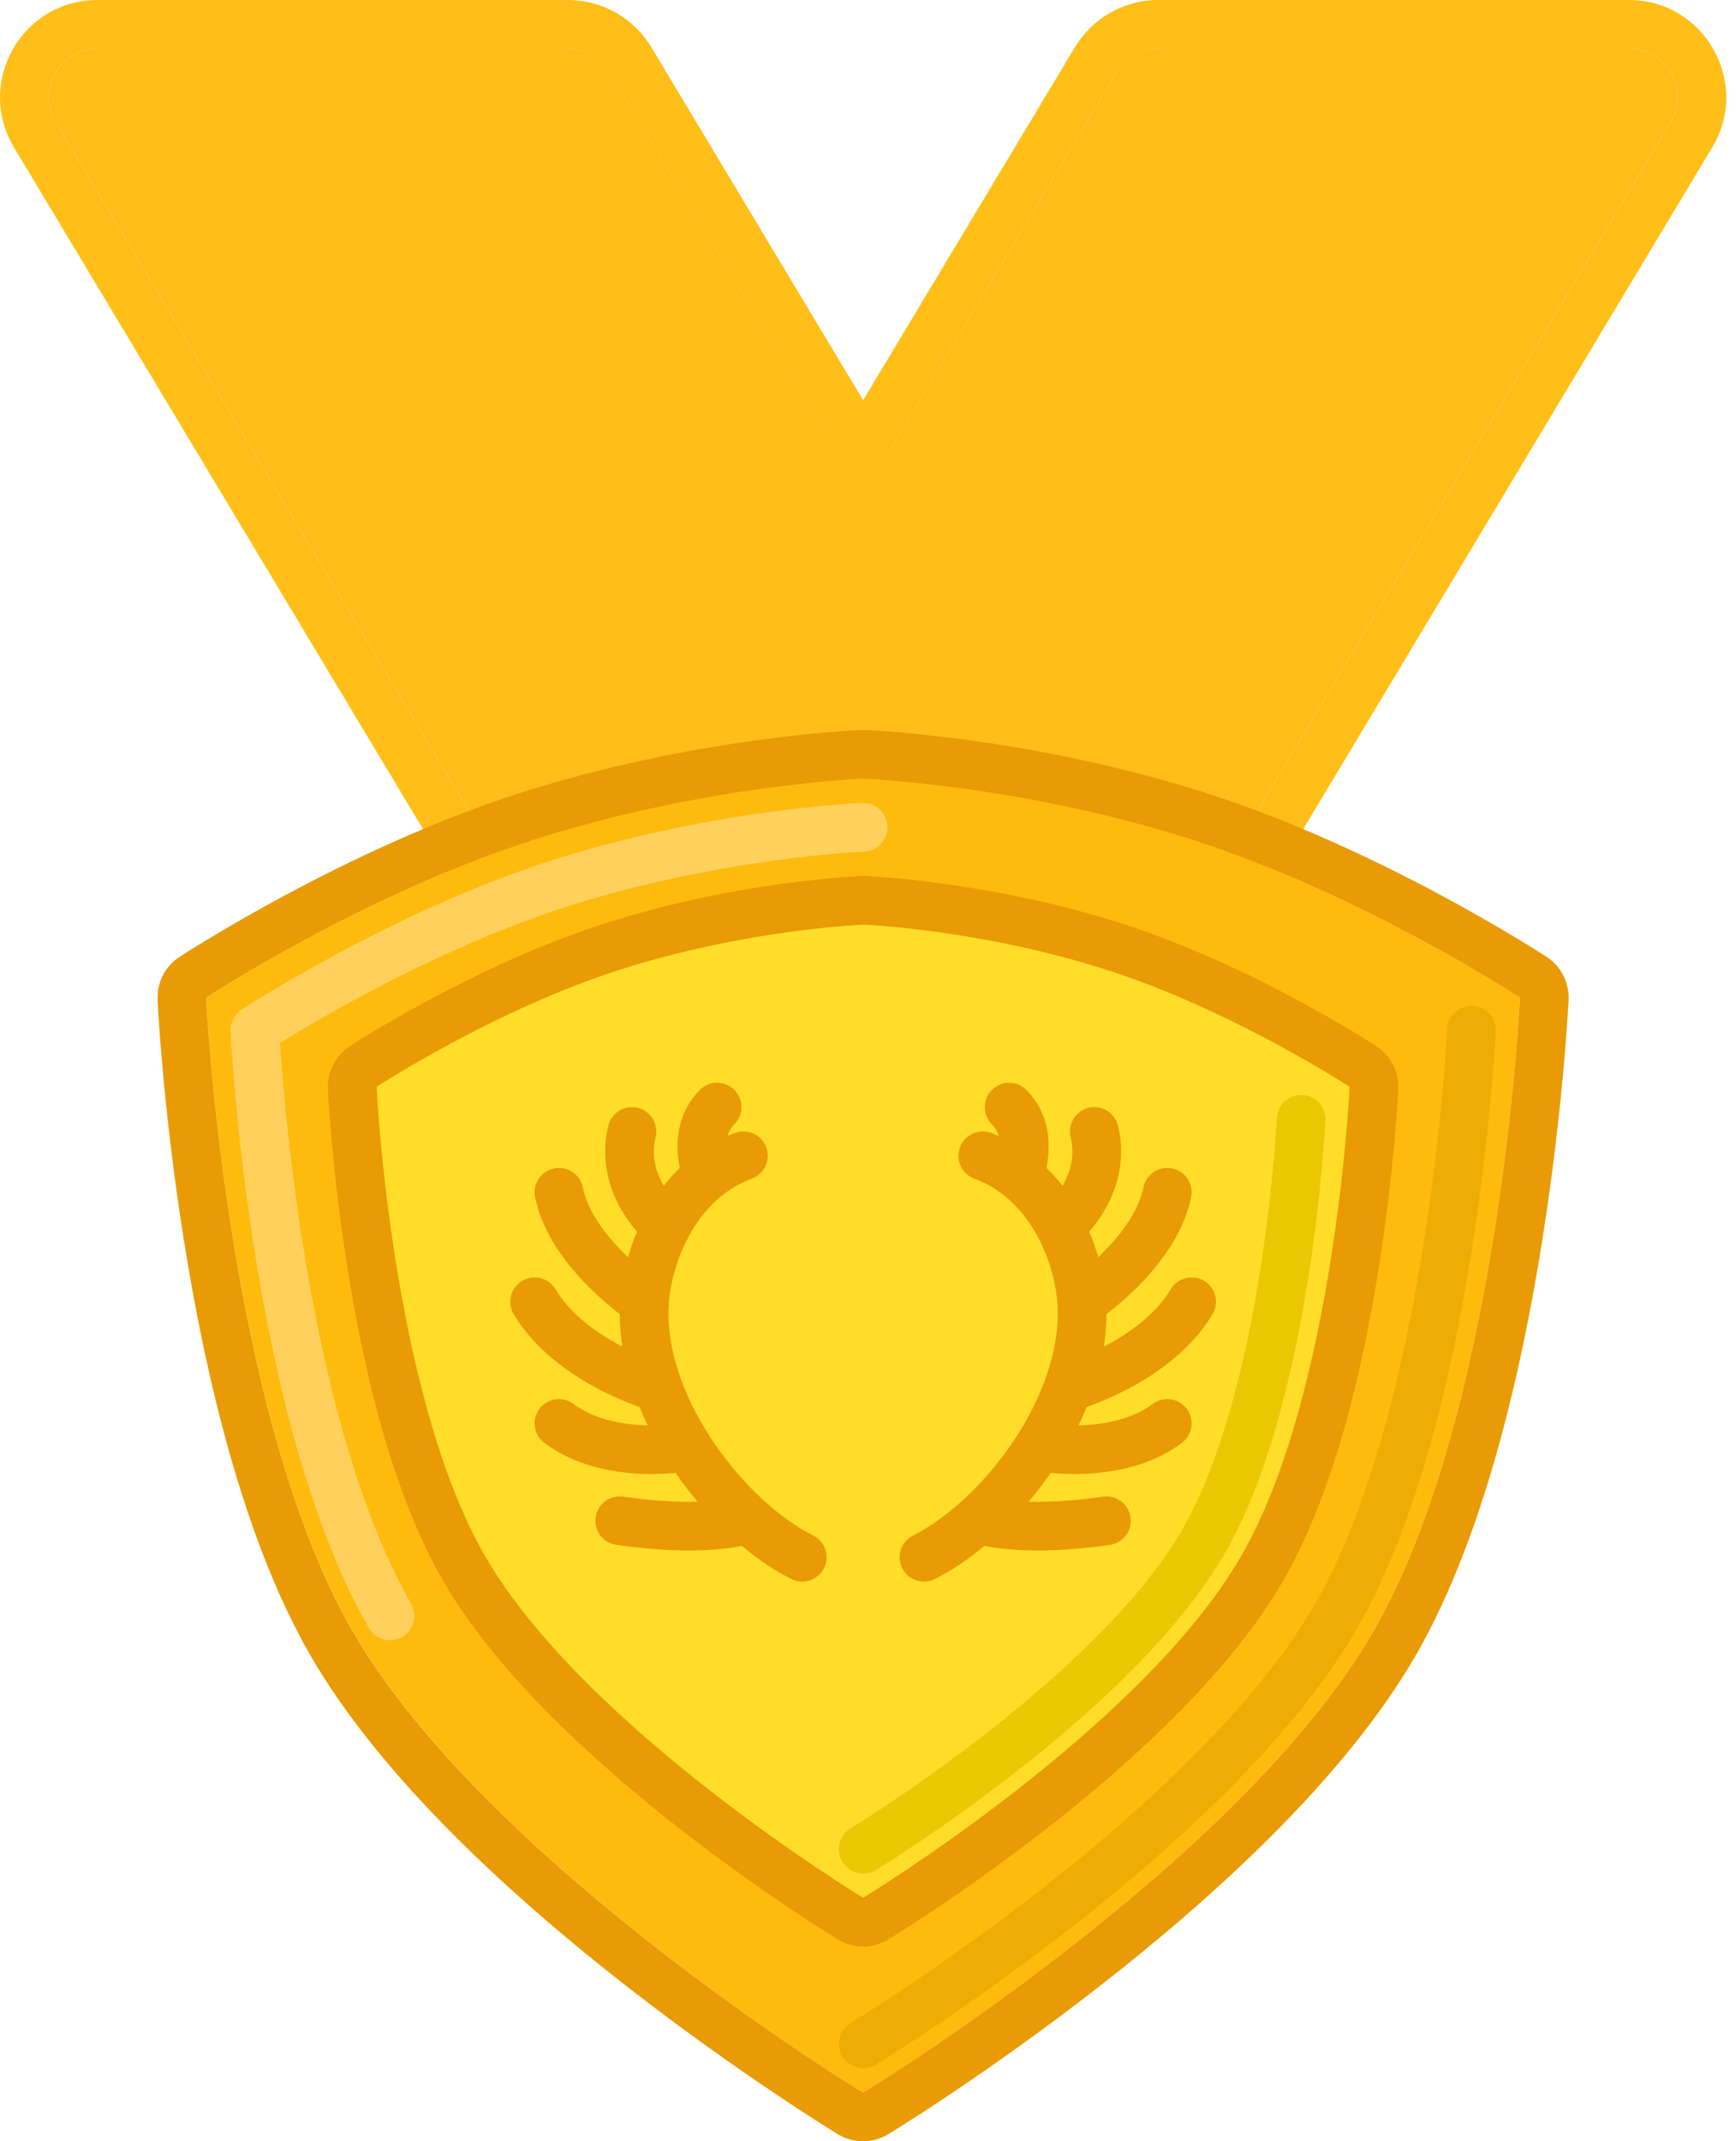 <svg width="30" height="37" viewBox="0 0 30 37" fill="none" xmlns="http://www.w3.org/2000/svg">
<path d="M10.536 1.249C10.384 0.996 10.11 0.841 9.815 0.841H1.685C1.032 0.841 0.628 1.554 0.964 2.114L10.046 17.251C10.198 17.504 10.472 17.659 10.767 17.659H18.897C19.55 17.659 19.954 16.946 19.618 16.385L10.536 1.249Z" fill="#FFBE18"/>
<path fill-rule="evenodd" clip-rule="evenodd" d="M9.814 0H1.684C0.377 0 -0.43 1.426 0.242 2.547L9.324 17.683C9.628 18.19 10.175 18.5 10.766 18.5H18.896C20.203 18.5 21.011 17.074 20.338 15.953L11.256 0.817C10.952 0.31 10.405 0 9.814 0ZM9.814 0.841C10.109 0.841 10.383 0.996 10.535 1.249L19.617 16.386C19.953 16.946 19.549 17.659 18.896 17.659H10.766C10.471 17.659 10.197 17.504 10.045 17.251L0.963 2.114C0.627 1.554 1.031 0.841 1.684 0.841H9.814Z" fill="#FFBE18"/>
<path fill-rule="evenodd" clip-rule="evenodd" d="M1.671 1.318C1.47 1.435 1.401 1.692 1.518 1.893L5.302 8.41C5.419 8.611 5.676 8.679 5.877 8.563C6.078 8.446 6.146 8.189 6.029 7.988L2.245 1.471C2.129 1.27 1.871 1.202 1.671 1.318Z" fill="#FFBE18"/>
<path d="M9.661 2.221C9.661 2.518 9.425 2.759 9.135 2.759C8.845 2.759 8.609 2.518 8.609 2.221C8.609 1.923 8.845 1.682 9.135 1.682C9.425 1.682 9.661 1.923 9.661 2.221Z" fill="#FFBE18"/>
<path d="M7.814 2.352C7.814 2.722 7.522 3.022 7.161 3.022C6.8 3.022 6.507 2.722 6.507 2.352C6.507 1.982 6.8 1.682 7.161 1.682C7.522 1.682 7.814 1.982 7.814 2.352Z" fill="#FFBE18"/>
<path d="M9.449 4.27C9.449 4.64 9.156 4.94 8.795 4.94C8.434 4.94 8.141 4.64 8.141 4.27C8.141 3.9 8.434 3.6 8.795 3.6C9.156 3.6 9.449 3.9 9.449 4.27Z" fill="#FFBE18"/>
<path d="M10.944 3.357C10.944 3.542 10.797 3.692 10.617 3.692C10.436 3.692 10.29 3.542 10.29 3.357C10.29 3.172 10.436 3.022 10.617 3.022C10.797 3.022 10.944 3.172 10.944 3.357Z" fill="#FFBE18"/>
<path d="M7.487 3.935C7.487 4.12 7.34 4.27 7.16 4.27C6.979 4.27 6.833 4.12 6.833 3.935C6.833 3.75 6.979 3.6 7.16 3.6C7.34 3.6 7.487 3.75 7.487 3.935Z" fill="#FFBE18"/>
<path d="M5.665 1.885C5.665 2.07 5.519 2.22 5.338 2.22C5.158 2.22 5.012 2.07 5.012 1.885C5.012 1.7 5.158 1.55 5.338 1.55C5.519 1.55 5.665 1.7 5.665 1.885Z" fill="#FFBE18"/>
<path d="M10.618 5.696C10.618 5.881 10.471 6.031 10.291 6.031C10.11 6.031 9.964 5.881 9.964 5.696C9.964 5.511 10.11 5.361 10.291 5.361C10.471 5.361 10.618 5.511 10.618 5.696Z" fill="#FFBE18"/>
<path d="M8.935 6.031C8.935 6.216 8.789 6.366 8.608 6.366C8.428 6.366 8.281 6.216 8.281 6.031C8.281 5.846 8.428 5.696 8.608 5.696C8.789 5.696 8.935 5.846 8.935 6.031Z" fill="#FFBE18"/>
<path d="M12.195 4.815C12.195 5.116 11.957 5.361 11.663 5.361C11.369 5.361 11.131 5.116 11.131 4.815C11.131 4.514 11.369 4.27 11.663 4.27C11.957 4.27 12.195 4.514 12.195 4.815Z" fill="#FFBE18"/>
<path d="M12.889 6.366C12.889 6.551 12.743 6.701 12.562 6.701C12.382 6.701 12.236 6.551 12.236 6.366C12.236 6.181 12.382 6.031 12.562 6.031C12.743 6.031 12.889 6.181 12.889 6.366Z" fill="#FFBE18"/>
<path d="M19.296 1.249C19.448 0.996 19.721 0.841 20.017 0.841H28.146C28.8 0.841 29.204 1.554 28.867 2.114L19.786 17.251C19.634 17.504 19.36 17.659 19.065 17.659H10.935C10.281 17.659 9.878 16.946 10.214 16.386L19.296 1.249Z" fill="#FFBE18"/>
<path fill-rule="evenodd" clip-rule="evenodd" d="M20.017 0H28.147C29.454 0 30.262 1.426 29.589 2.547L20.507 17.683C20.203 18.19 19.656 18.5 19.065 18.5H10.936C9.628 18.5 8.821 17.074 9.493 15.953L18.575 0.817C18.879 0.31 19.427 0 20.017 0ZM20.017 0.841C19.722 0.841 19.448 0.996 19.296 1.249L10.215 16.386C9.878 16.946 10.282 17.659 10.936 17.659H19.065C19.361 17.659 19.634 17.504 19.786 17.251L28.868 2.114C29.204 1.554 28.801 0.841 28.147 0.841H20.017Z" fill="#FFBE18"/>
<path fill-rule="evenodd" clip-rule="evenodd" d="M20.172 1.318C20.373 1.435 20.442 1.692 20.325 1.893L16.541 8.41C16.424 8.611 16.167 8.679 15.966 8.563C15.765 8.446 15.697 8.189 15.814 7.988L19.598 1.471C19.714 1.27 19.972 1.202 20.172 1.318Z" fill="#FFBE18"/>
<path d="M3.563 17.238C3.563 17.238 3.903 24.372 6.086 28.17C8.404 32.202 14.916 36.159 14.916 36.159C14.916 36.159 21.428 32.202 23.745 28.17C25.929 24.372 26.268 17.238 26.268 17.238C26.268 17.238 23.535 15.449 20.592 14.505C17.649 13.562 14.916 13.454 14.916 13.454C14.916 13.454 12.183 13.562 9.24 14.505C6.296 15.449 3.563 17.238 3.563 17.238Z" fill="#FFBB0D"/>
<path fill-rule="evenodd" clip-rule="evenodd" d="M3.102 16.535L3.563 17.239L2.723 17.279C2.708 16.981 2.853 16.698 3.102 16.535ZM14.915 13.455C14.882 12.614 14.882 12.614 14.881 12.614L14.878 12.615L14.87 12.615L14.842 12.616C14.819 12.617 14.785 12.619 14.742 12.622C14.655 12.627 14.531 12.635 14.373 12.648C14.057 12.674 13.608 12.719 13.066 12.793C11.983 12.943 10.513 13.214 8.982 13.705C7.443 14.198 5.973 14.907 4.899 15.485C4.359 15.776 3.913 16.036 3.601 16.225C3.445 16.319 3.322 16.395 3.237 16.449C3.195 16.476 3.162 16.497 3.139 16.511L3.113 16.528L3.105 16.533L3.102 16.535C3.102 16.535 3.102 16.535 3.563 17.239C2.723 17.279 2.723 17.279 2.723 17.279L2.723 17.286L2.724 17.303C2.725 17.318 2.726 17.34 2.727 17.367C2.731 17.423 2.735 17.505 2.742 17.609C2.756 17.817 2.779 18.117 2.812 18.488C2.879 19.23 2.992 20.26 3.175 21.412C3.535 23.685 4.183 26.549 5.356 28.59C6.602 30.756 8.922 32.837 10.852 34.34C11.831 35.102 12.734 35.734 13.393 36.176C13.722 36.398 13.992 36.572 14.179 36.691C14.273 36.751 14.347 36.797 14.398 36.828C14.423 36.844 14.443 36.856 14.456 36.864L14.472 36.874L14.477 36.877L14.478 36.878C14.478 36.878 14.478 36.878 14.915 36.159L14.478 36.878C14.746 37.041 15.083 37.041 15.352 36.878L14.915 36.159C15.352 36.878 15.351 36.878 15.352 36.878L15.352 36.877L15.358 36.874L15.374 36.864C15.387 36.856 15.407 36.844 15.432 36.828C15.483 36.797 15.556 36.751 15.65 36.691C15.838 36.572 16.108 36.398 16.437 36.176C17.096 35.734 17.999 35.102 18.977 34.34C20.908 32.837 23.228 30.756 24.474 28.59C25.647 26.549 26.295 23.685 26.655 21.412C26.838 20.26 26.95 19.23 27.018 18.488C27.051 18.117 27.073 17.817 27.087 17.609C27.094 17.505 27.099 17.423 27.102 17.367C27.104 17.34 27.105 17.318 27.106 17.303L27.107 17.286L27.107 17.281L27.107 17.279C27.107 17.279 27.107 17.279 26.267 17.239L27.107 17.279C27.121 16.982 26.977 16.698 26.728 16.535L26.267 17.239C26.728 16.535 26.728 16.535 26.728 16.535L26.727 16.535L26.724 16.533L26.717 16.528L26.691 16.511C26.668 16.497 26.635 16.476 26.593 16.449C26.508 16.395 26.385 16.319 26.229 16.225C25.917 16.036 25.471 15.776 24.931 15.485C23.856 14.907 22.387 14.198 20.848 13.705C19.316 13.214 17.847 12.943 16.764 12.793C16.221 12.719 15.772 12.674 15.457 12.648C15.299 12.635 15.175 12.627 15.088 12.622C15.045 12.619 15.011 12.617 14.988 12.616L14.96 12.615L14.952 12.615L14.949 12.614C14.949 12.614 14.948 12.614 14.915 13.455ZM14.915 13.455L14.881 12.614C14.903 12.614 14.926 12.614 14.948 12.614L14.915 13.455ZM14.915 13.455C14.915 13.455 12.182 13.563 9.239 14.506C6.296 15.449 3.563 17.239 3.563 17.239C3.563 17.239 3.902 24.372 6.085 28.171C8.403 32.202 14.915 36.159 14.915 36.159C14.915 36.159 21.427 32.202 23.744 28.171C25.928 24.372 26.267 17.239 26.267 17.239C26.267 17.239 23.534 15.449 20.591 14.506C17.648 13.563 14.915 13.455 14.915 13.455Z" fill="#E89B05"/>
<path fill-rule="evenodd" clip-rule="evenodd" d="M15.335 14.279C15.345 14.511 15.164 14.706 14.932 14.716L14.931 14.716L14.927 14.716L14.907 14.717C14.889 14.718 14.862 14.719 14.826 14.721C14.755 14.726 14.648 14.732 14.512 14.744C14.239 14.766 13.845 14.805 13.367 14.871C12.409 15.003 11.121 15.242 9.788 15.669C8.459 16.095 7.17 16.715 6.209 17.232C5.729 17.49 5.334 17.721 5.059 17.887C4.973 17.938 4.899 17.984 4.838 18.022C4.839 18.035 4.84 18.048 4.841 18.062C4.853 18.246 4.873 18.515 4.903 18.848C4.964 19.516 5.065 20.442 5.229 21.476C5.559 23.559 6.134 26.024 7.104 27.712C7.22 27.913 7.151 28.17 6.949 28.286C6.748 28.402 6.491 28.332 6.375 28.131C5.324 26.302 4.731 23.706 4.398 21.607C4.231 20.55 4.127 19.605 4.066 18.924C4.035 18.583 4.015 18.308 4.002 18.118C3.995 18.023 3.991 17.949 3.988 17.898C3.987 17.873 3.986 17.853 3.985 17.84L3.984 17.825L3.984 17.82C3.984 17.82 3.984 17.819 4.404 17.799C4.173 17.448 4.174 17.448 4.174 17.447L4.176 17.446L4.182 17.442L4.205 17.427C4.226 17.414 4.255 17.395 4.294 17.371C4.37 17.322 4.482 17.253 4.624 17.167C4.909 16.995 5.317 16.757 5.811 16.491C6.796 15.961 8.135 15.316 9.531 14.868C10.924 14.422 12.263 14.175 13.252 14.038C13.747 13.97 14.156 13.929 14.443 13.906C14.586 13.894 14.699 13.886 14.776 13.882C14.815 13.88 14.845 13.878 14.866 13.877L14.889 13.876L14.896 13.876L14.898 13.875C14.898 13.875 14.899 13.875 14.915 14.296L14.898 13.875C15.13 13.866 15.326 14.047 15.335 14.279ZM4.404 17.799L4.174 17.447C4.049 17.529 3.977 17.671 3.984 17.819L4.404 17.799Z" fill="#FFD15C"/>
<path fill-rule="evenodd" clip-rule="evenodd" d="M25.448 17.38C25.68 17.39 25.859 17.587 25.848 17.819L25.428 17.799C25.848 17.819 25.848 17.819 25.848 17.819V17.82L25.847 17.825L25.847 17.84C25.846 17.854 25.845 17.873 25.843 17.898C25.841 17.949 25.836 18.023 25.83 18.118C25.817 18.309 25.797 18.584 25.766 18.924C25.704 19.605 25.601 20.551 25.433 21.607C25.101 23.706 24.508 26.302 23.456 28.131C22.34 30.073 20.24 31.964 18.458 33.352C17.56 34.05 16.731 34.631 16.126 35.037C15.824 35.24 15.577 35.399 15.405 35.508C15.319 35.563 15.252 35.605 15.206 35.634C15.184 35.648 15.166 35.659 15.154 35.666L15.14 35.675L15.136 35.677L15.135 35.678C15.135 35.678 15.135 35.678 14.916 35.319L15.135 35.678C14.936 35.798 14.678 35.735 14.557 35.537C14.437 35.338 14.499 35.08 14.698 34.959L14.702 34.957L14.714 34.95C14.725 34.943 14.741 34.933 14.763 34.919C14.806 34.892 14.871 34.852 14.954 34.799C15.12 34.693 15.361 34.537 15.658 34.339C16.25 33.941 17.063 33.372 17.941 32.688C19.71 31.31 21.698 29.503 22.727 27.712C23.698 26.024 24.273 23.559 24.603 21.476C24.767 20.442 24.868 19.516 24.928 18.849C24.959 18.515 24.978 18.247 24.991 18.062C24.997 17.97 25.001 17.899 25.004 17.851C25.005 17.827 25.006 17.809 25.007 17.797L25.008 17.783L25.008 17.78L25.008 17.78C25.019 17.548 25.216 17.369 25.448 17.38Z" fill="#EEAD04"/>
<path d="M6.507 18.78C6.507 18.78 6.758 24.064 8.376 26.878C10.092 29.864 14.916 32.795 14.916 32.795C14.916 32.795 19.74 29.864 21.456 26.878C23.074 24.064 23.325 18.78 23.325 18.78C23.325 18.78 21.301 17.454 19.12 16.756C16.94 16.057 14.916 15.977 14.916 15.977C14.916 15.977 12.892 16.057 10.711 16.756C8.531 17.454 6.507 18.78 6.507 18.78Z" fill="#FFDD28"/>
<path fill-rule="evenodd" clip-rule="evenodd" d="M6.045 18.077L6.506 18.78L5.666 18.82C5.652 18.523 5.796 18.24 6.045 18.077ZM14.915 15.977C14.882 15.137 14.882 15.137 14.882 15.137L14.879 15.137L14.872 15.137L14.851 15.138C14.832 15.139 14.807 15.141 14.774 15.143C14.709 15.147 14.615 15.153 14.496 15.163C14.259 15.182 13.922 15.216 13.516 15.272C12.705 15.383 11.604 15.587 10.454 15.955C9.296 16.326 8.195 16.858 7.393 17.29C6.989 17.506 6.656 17.701 6.422 17.842C6.305 17.913 6.213 17.971 6.149 18.011C6.117 18.031 6.092 18.047 6.074 18.058L6.054 18.071L6.048 18.075L6.046 18.076C6.046 18.077 6.045 18.077 6.506 18.78C5.666 18.82 5.666 18.82 5.666 18.82L5.666 18.826L5.667 18.839C5.668 18.851 5.669 18.867 5.67 18.888C5.672 18.93 5.676 18.991 5.681 19.069C5.692 19.225 5.708 19.449 5.733 19.726C5.783 20.279 5.867 21.047 6.003 21.906C6.271 23.594 6.756 25.749 7.646 27.297C8.591 28.941 10.339 30.504 11.772 31.62C12.502 32.188 13.175 32.66 13.666 32.989C13.912 33.154 14.113 33.284 14.254 33.373C14.324 33.418 14.379 33.453 14.417 33.476C14.436 33.488 14.451 33.497 14.461 33.504L14.473 33.511L14.477 33.513L14.478 33.514C14.479 33.514 14.479 33.514 14.915 32.795L14.478 33.514C14.747 33.677 15.084 33.677 15.352 33.514L14.915 32.795C15.352 33.514 15.352 33.514 15.352 33.514L15.354 33.513L15.357 33.511L15.369 33.504C15.38 33.497 15.394 33.488 15.414 33.476C15.452 33.453 15.507 33.418 15.577 33.373C15.718 33.284 15.918 33.154 16.164 32.989C16.656 32.66 17.329 32.188 18.058 31.62C19.492 30.504 21.24 28.941 22.185 27.297C23.075 25.749 23.56 23.594 23.827 21.906C23.963 21.047 24.047 20.279 24.097 19.726C24.122 19.449 24.139 19.225 24.149 19.069C24.155 18.991 24.158 18.93 24.161 18.888C24.162 18.867 24.163 18.851 24.163 18.839L24.164 18.826L24.164 18.821C24.164 18.821 24.164 18.82 23.324 18.78L24.164 18.82C24.178 18.523 24.034 18.24 23.785 18.077L23.324 18.78C23.785 18.077 23.785 18.077 23.785 18.077L23.785 18.076L23.784 18.076L23.782 18.075L23.776 18.071L23.756 18.058C23.739 18.047 23.714 18.031 23.682 18.011C23.618 17.971 23.526 17.913 23.409 17.842C23.175 17.701 22.842 17.506 22.438 17.29C21.636 16.858 20.534 16.326 19.377 15.955C18.227 15.587 17.125 15.383 16.315 15.272C15.908 15.216 15.572 15.182 15.335 15.163C15.216 15.153 15.122 15.147 15.057 15.143C15.024 15.141 14.998 15.139 14.98 15.138L14.958 15.137L14.952 15.137L14.949 15.137C14.949 15.137 14.948 15.137 14.915 15.977ZM14.915 15.977L14.882 15.137C14.904 15.136 14.926 15.136 14.948 15.137L14.915 15.977ZM14.915 15.977C14.915 15.977 12.891 16.057 10.711 16.756C8.531 17.454 6.506 18.78 6.506 18.78C6.506 18.78 6.757 24.064 8.375 26.878C10.091 29.864 14.915 32.795 14.915 32.795C14.915 32.795 19.739 29.864 21.456 26.878C23.073 24.064 23.324 18.78 23.324 18.78C23.324 18.78 21.3 17.454 19.12 16.756C16.94 16.057 14.915 15.977 14.915 15.977Z" fill="#E89B05"/>
<path fill-rule="evenodd" clip-rule="evenodd" d="M22.505 18.921C22.736 18.932 22.916 19.129 22.904 19.361L22.485 19.341C22.904 19.361 22.904 19.361 22.904 19.361V19.361L22.904 19.362L22.904 19.365L22.904 19.377L22.901 19.419C22.899 19.456 22.896 19.509 22.892 19.578C22.882 19.716 22.867 19.915 22.845 20.162C22.801 20.654 22.726 21.337 22.605 22.101C22.365 23.614 21.936 25.502 21.167 26.838C20.351 28.258 18.823 29.631 17.538 30.631C16.89 31.137 16.29 31.556 15.853 31.85C15.634 31.996 15.456 32.112 15.332 32.191C15.269 32.23 15.221 32.261 15.187 32.282C15.171 32.292 15.158 32.3 15.149 32.305L15.139 32.312L15.136 32.313L15.135 32.314C15.135 32.314 15.135 32.314 14.916 31.955L15.135 32.314C14.936 32.434 14.678 32.371 14.557 32.173C14.437 31.975 14.499 31.716 14.698 31.595L14.7 31.594L14.709 31.589L14.744 31.567C14.775 31.548 14.821 31.519 14.88 31.481C14.999 31.405 15.172 31.294 15.385 31.151C15.81 30.866 16.392 30.458 17.022 29.968C18.294 28.977 19.709 27.688 20.438 26.419C21.125 25.224 21.537 23.467 21.774 21.97C21.892 21.228 21.964 20.564 22.008 20.086C22.029 19.847 22.044 19.654 22.052 19.522C22.057 19.456 22.06 19.405 22.062 19.371L22.064 19.333L22.064 19.324L22.064 19.321C22.064 19.321 22.065 19.321 22.065 19.321M22.505 18.921C22.273 18.91 22.076 19.089 22.065 19.321L22.505 18.921Z" fill="#ECC704"/>
<path fill-rule="evenodd" clip-rule="evenodd" d="M12.69 18.833C12.854 18.997 12.854 19.264 12.69 19.428C12.632 19.486 12.595 19.554 12.574 19.628C12.616 19.61 12.659 19.593 12.702 19.577C12.92 19.497 13.162 19.608 13.242 19.826C13.323 20.044 13.211 20.286 12.993 20.366C12.499 20.549 12.14 20.921 11.9 21.367C11.657 21.816 11.551 22.313 11.551 22.688C11.551 23.451 11.875 24.266 12.37 24.979C12.865 25.692 13.498 26.256 14.052 26.533C14.26 26.637 14.344 26.889 14.24 27.097C14.136 27.305 13.883 27.389 13.676 27.285C13.389 27.142 13.098 26.946 12.817 26.711C12.803 26.714 12.789 26.717 12.774 26.72C12.675 26.74 12.533 26.762 12.346 26.776C11.971 26.805 11.415 26.804 10.651 26.695C10.421 26.662 10.261 26.449 10.294 26.219C10.327 25.989 10.54 25.829 10.77 25.862C11.325 25.942 11.749 25.958 12.055 25.95C11.923 25.793 11.797 25.628 11.679 25.458C11.677 25.456 11.676 25.454 11.674 25.451C11.647 25.454 11.616 25.457 11.583 25.459C11.437 25.47 11.233 25.478 11 25.463C10.542 25.434 9.922 25.319 9.407 24.933C9.221 24.794 9.184 24.53 9.323 24.344C9.462 24.159 9.726 24.121 9.912 24.26C10.238 24.505 10.668 24.6 11.052 24.624C11.101 24.627 11.148 24.629 11.193 24.63C11.143 24.526 11.096 24.42 11.052 24.314C11.022 24.303 10.989 24.291 10.953 24.277C10.792 24.216 10.572 24.124 10.33 23.996C9.855 23.744 9.251 23.332 8.878 22.711C8.759 22.512 8.823 22.253 9.023 22.134C9.222 22.014 9.48 22.079 9.599 22.278C9.857 22.708 10.305 23.031 10.723 23.253C10.734 23.259 10.745 23.264 10.756 23.27C10.727 23.084 10.711 22.896 10.71 22.708C10.698 22.698 10.685 22.688 10.671 22.677C10.54 22.574 10.362 22.425 10.177 22.24C9.817 21.88 9.377 21.334 9.247 20.685C9.202 20.457 9.349 20.235 9.577 20.19C9.805 20.144 10.026 20.292 10.072 20.52C10.152 20.922 10.447 21.321 10.771 21.645C10.799 21.673 10.826 21.699 10.853 21.725C10.895 21.577 10.947 21.429 11.008 21.283C11.006 21.28 11.003 21.277 11.001 21.274C10.978 21.248 10.948 21.213 10.913 21.168C10.845 21.079 10.756 20.951 10.676 20.79C10.516 20.47 10.376 19.997 10.513 19.449C10.569 19.224 10.797 19.087 11.023 19.143C11.248 19.2 11.385 19.428 11.329 19.653C11.255 19.946 11.326 20.209 11.428 20.414C11.442 20.441 11.456 20.467 11.47 20.491C11.554 20.383 11.647 20.279 11.748 20.181C11.746 20.174 11.745 20.167 11.743 20.159C11.726 20.073 11.709 19.953 11.709 19.814C11.709 19.539 11.778 19.15 12.095 18.833C12.259 18.669 12.525 18.669 12.69 18.833Z" fill="#E89B05"/>
<path fill-rule="evenodd" clip-rule="evenodd" d="M17.142 18.833C17.306 18.669 17.572 18.669 17.736 18.833C18.053 19.15 18.122 19.539 18.122 19.814C18.122 19.953 18.105 20.073 18.088 20.159C18.086 20.167 18.085 20.174 18.083 20.181C18.184 20.279 18.277 20.383 18.362 20.491C18.376 20.467 18.39 20.441 18.403 20.414C18.506 20.209 18.576 19.946 18.503 19.653C18.446 19.428 18.583 19.2 18.809 19.143C19.034 19.087 19.262 19.224 19.319 19.449C19.455 19.997 19.316 20.47 19.155 20.79C19.075 20.951 18.987 21.079 18.918 21.168C18.884 21.213 18.853 21.248 18.831 21.274C18.828 21.277 18.825 21.28 18.823 21.283C18.885 21.429 18.936 21.577 18.979 21.725C19.005 21.699 19.033 21.673 19.06 21.645C19.384 21.321 19.679 20.922 19.76 20.52C19.805 20.292 20.027 20.144 20.254 20.19C20.482 20.235 20.63 20.457 20.584 20.685C20.454 21.334 20.014 21.88 19.655 22.24C19.469 22.425 19.291 22.574 19.16 22.677C19.146 22.688 19.133 22.698 19.121 22.708C19.12 22.896 19.104 23.084 19.075 23.27C19.086 23.264 19.097 23.259 19.108 23.253C19.526 23.031 19.974 22.708 20.232 22.278C20.351 22.079 20.61 22.014 20.809 22.134C21.008 22.253 21.073 22.512 20.953 22.711C20.58 23.332 19.977 23.744 19.502 23.996C19.259 24.124 19.039 24.216 18.878 24.277C18.842 24.291 18.809 24.303 18.779 24.314C18.735 24.42 18.688 24.526 18.638 24.63C18.683 24.629 18.73 24.627 18.779 24.624C19.163 24.6 19.593 24.505 19.92 24.26C20.105 24.121 20.369 24.159 20.508 24.344C20.648 24.53 20.61 24.794 20.424 24.933C19.91 25.319 19.289 25.434 18.832 25.463C18.598 25.478 18.395 25.47 18.248 25.459C18.215 25.457 18.184 25.454 18.157 25.451C18.156 25.454 18.154 25.456 18.152 25.458C18.034 25.628 17.908 25.793 17.776 25.95C18.082 25.958 18.506 25.942 19.061 25.862C19.291 25.829 19.504 25.989 19.537 26.219C19.57 26.449 19.41 26.662 19.18 26.695C18.417 26.804 17.86 26.805 17.486 26.776C17.298 26.762 17.157 26.74 17.058 26.72C17.042 26.717 17.028 26.714 17.015 26.711C16.733 26.946 16.442 27.142 16.155 27.285C15.948 27.389 15.695 27.305 15.591 27.097C15.488 26.889 15.572 26.637 15.779 26.533C16.334 26.256 16.967 25.692 17.462 24.979C17.956 24.266 18.28 23.451 18.28 22.688C18.28 22.313 18.174 21.816 17.932 21.367C17.692 20.921 17.332 20.549 16.838 20.366C16.62 20.286 16.509 20.044 16.589 19.826C16.669 19.608 16.911 19.497 17.129 19.577C17.173 19.593 17.215 19.61 17.258 19.628C17.236 19.554 17.2 19.486 17.142 19.428C16.977 19.264 16.977 18.997 17.142 18.833Z" fill="#E89B05"/>
</svg>

